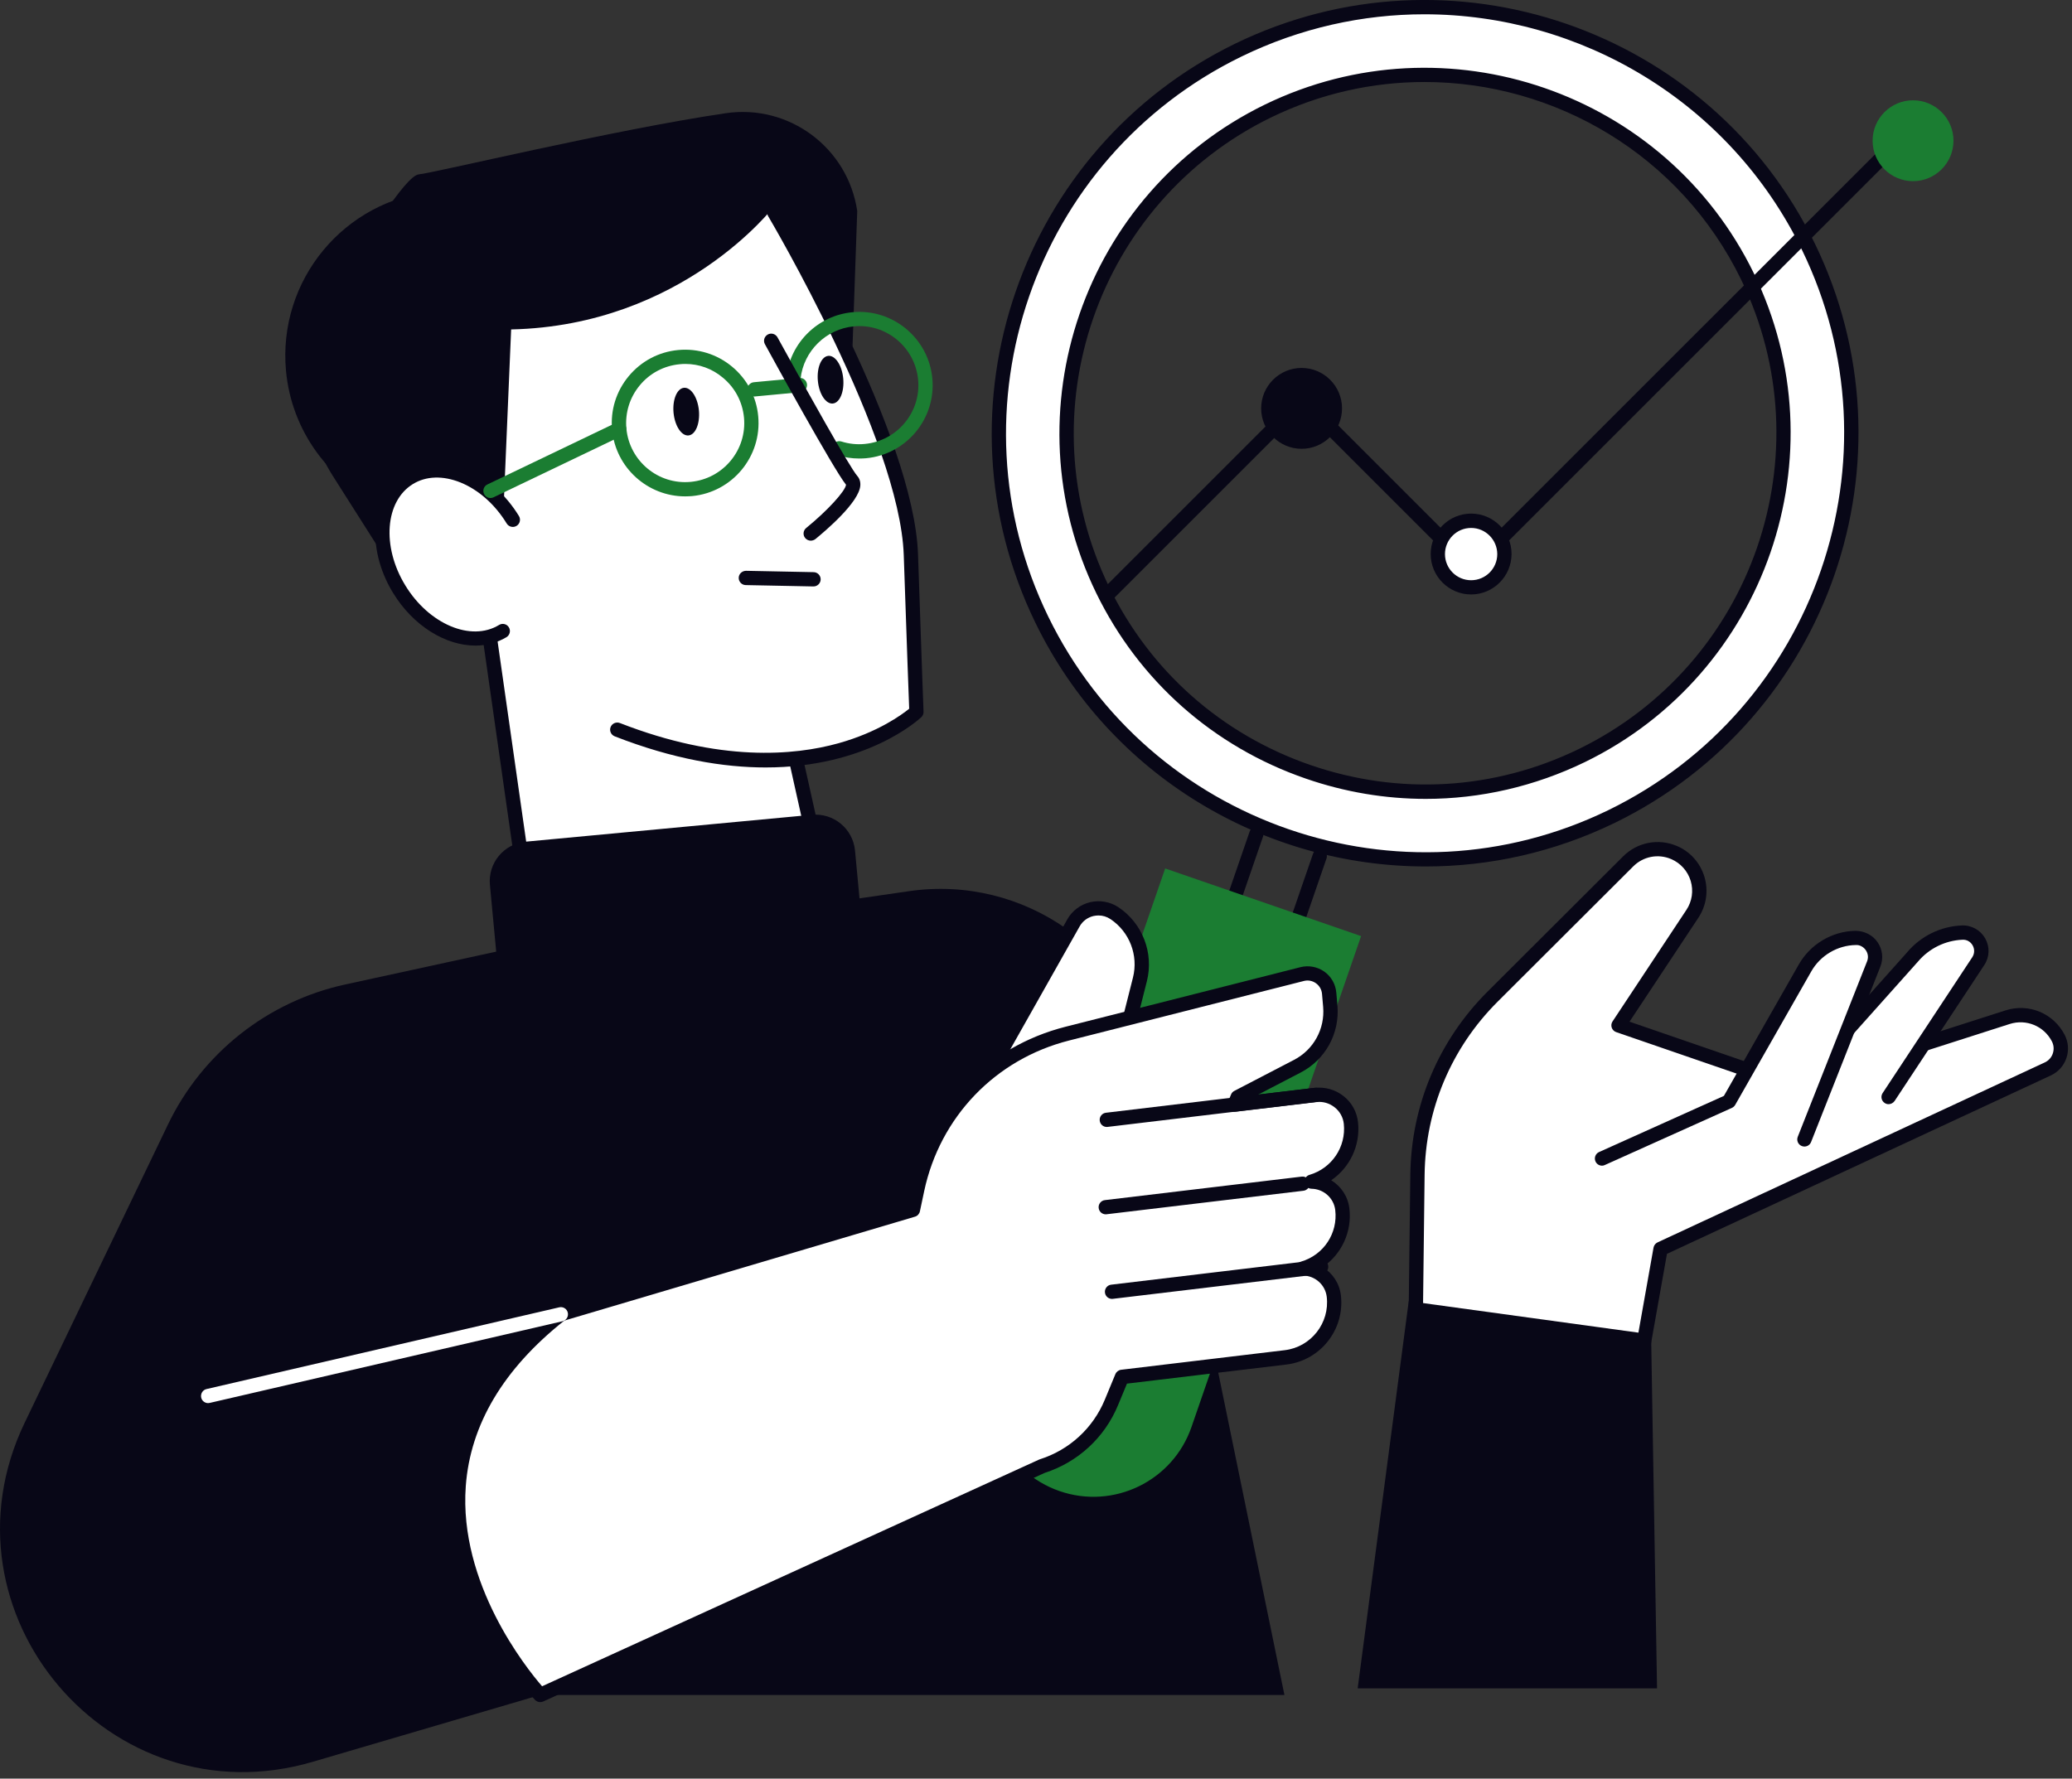 <?xml version="1.0" encoding="UTF-8"?> <svg xmlns="http://www.w3.org/2000/svg" width="290" height="249" viewBox="0 0 290 249" fill="none"><rect x="0" y="0" width="290" height="249" fill="#333333" stroke="none"/><g clip-path="url(#clip0_1574_318)"><path d="M70.521 132.99L48.331 137.82C37.481 140.18 28.321 147.41 23.511 157.42L3.451 199.18C-9.329 225.8 15.461 254.97 43.791 246.64L75.611 237.29H179.771L161.631 148.91C158.371 133.02 143.281 122.43 127.231 124.76L70.521 132.99Z" fill="#080717"></path><path d="M198.141 185.23L198.391 164.46C198.501 155.1 202.281 146.15 208.911 139.54L227.891 120.6C229.571 118.92 232.101 118.43 234.281 119.36C237.641 120.78 238.891 124.91 236.871 127.95L226.531 143.57L251.061 152.02L280.991 142.42C283.761 141.53 286.761 142.78 288.091 145.36C288.911 146.95 288.241 148.91 286.611 149.66L232.421 174.85L229.751 189.87L198.141 185.23Z" fill="white"></path><path d="M229.751 190.86C229.691 190.86 229.631 190.86 229.571 190.84C229.031 190.74 228.661 190.22 228.761 189.68L231.431 174.66C231.491 174.34 231.701 174.07 231.991 173.93L286.181 148.74C286.721 148.49 287.121 148.05 287.311 147.49C287.501 146.93 287.461 146.33 287.191 145.8C286.081 143.64 283.601 142.62 281.291 143.35L251.361 152.95C251.151 153.02 250.931 153.01 250.731 152.94L226.201 144.49C225.911 144.39 225.681 144.16 225.581 143.87C225.481 143.58 225.521 143.25 225.691 143L236.031 127.38C236.831 126.18 237.041 124.7 236.631 123.32C236.211 121.94 235.211 120.82 233.881 120.26C232.061 119.49 229.981 119.9 228.591 121.29L209.611 140.23C203.131 146.7 199.501 155.3 199.391 164.46L199.141 185.23C199.131 185.78 198.681 186.23 198.131 186.22C197.581 186.21 197.141 185.76 197.141 185.21L197.391 164.44C197.511 154.76 201.351 145.66 208.201 138.82L227.181 119.88C229.161 117.91 232.091 117.34 234.671 118.42C236.551 119.21 237.961 120.79 238.551 122.74C239.141 124.69 238.831 126.79 237.701 128.49L228.071 143.03L251.071 150.95L280.691 141.45C283.941 140.41 287.421 141.85 288.981 144.89C289.501 145.91 289.581 147.06 289.211 148.14C288.841 149.22 288.061 150.08 287.031 150.56L233.311 175.53L230.731 190.04C230.651 190.52 230.231 190.86 229.751 190.86Z" fill="#080717"></path><path d="M264.33 153.58L276.87 134.57C278.03 132.81 276.71 130.48 274.61 130.57C271.93 130.68 269.42 131.92 267.69 133.97L252.75 150.7L264.33 153.58Z" fill="white"></path><path d="M264.33 154.58C264.14 154.58 263.95 154.53 263.78 154.41C263.32 154.11 263.19 153.49 263.5 153.02L276.04 134.01C276.37 133.5 276.39 132.89 276.1 132.36C275.8 131.83 275.27 131.52 274.66 131.56C272.27 131.66 270.01 132.77 268.46 134.6L253.5 151.35C253.13 151.76 252.5 151.8 252.09 151.43C251.68 151.06 251.64 150.43 252.01 150.02L266.95 133.29C268.84 131.05 271.62 129.68 274.58 129.56C275.93 129.5 277.18 130.2 277.85 131.37C278.52 132.55 278.47 133.98 277.72 135.11L265.18 154.12C264.97 154.42 264.65 154.58 264.33 154.58Z" fill="#080717"></path><path d="M224.221 162.19L241.991 154.2L252.641 135.51C254.091 132.96 256.781 131.36 259.721 131.31C261.621 131.28 262.941 133.19 262.241 134.95L252.541 159.51L224.221 162.19Z" fill="white"></path><path d="M224.22 163.19C223.84 163.19 223.47 162.97 223.31 162.6C223.08 162.1 223.31 161.5 223.81 161.28L241.28 153.42L251.77 135.01C253.39 132.17 256.43 130.36 259.7 130.31C260.91 130.32 262.08 130.88 262.78 131.89C263.48 132.9 263.63 134.18 263.18 135.32L253.48 159.88C253.28 160.39 252.7 160.65 252.18 160.44C251.67 160.24 251.41 159.66 251.62 159.14L261.32 134.58C261.53 134.05 261.46 133.49 261.14 133.02C260.82 132.56 260.29 132.26 259.74 132.3C257.17 132.34 254.78 133.76 253.51 135.99L242.86 154.68C242.76 154.86 242.59 155.01 242.4 155.1L224.63 163.09C224.5 163.16 224.36 163.19 224.22 163.19Z" fill="#080717"></path><path d="M253.111 34.54C238.701 4.96 202.941 -7.39 173.331 7C143.781 21.4 131.421 57.16 145.811 86.73C160.211 116.32 195.991 128.68 225.561 114.29C255.141 99.89 267.501 64.11 253.111 34.54ZM221.411 105.77C196.541 117.87 166.451 107.48 154.341 82.59C142.241 57.72 152.631 27.64 177.491 15.53C202.391 3.42 232.471 13.81 244.581 38.69C256.681 63.56 246.291 93.65 221.411 105.77Z" fill="white"></path><path d="M199.56 121.3C177.06 121.3 155.4 108.74 144.91 87.17C130.28 57.11 142.84 20.74 172.9 6.1C202.99 -8.52 239.37 4.03 254.01 34.1C268.64 64.17 256.08 100.55 226 115.2C217.48 119.34 208.45 121.3 199.56 121.3ZM199.35 2C190.75 2 182.01 3.9 173.77 7.91C144.7 22.07 132.56 57.24 146.71 86.31C160.87 115.4 196.05 127.56 225.12 113.41C254.2 99.24 266.35 64.06 252.21 34.99C242.06 14.14 221.11 2 199.35 2ZM199.55 111.84C193.91 111.84 188.25 110.9 182.76 109C169.82 104.53 159.41 95.31 153.43 83.03C141.09 57.67 151.68 26.99 177.04 14.64C202.42 2.3 233.12 12.89 245.47 38.26C257.81 63.63 247.21 94.32 221.84 106.68C214.79 110.1 207.19 111.84 199.55 111.84ZM199.37 11.48C192.15 11.48 184.84 13.07 177.92 16.43C153.55 28.3 143.38 57.78 155.23 82.15C160.97 93.95 170.98 102.81 183.41 107.1C195.84 111.39 209.18 110.6 220.97 104.86C245.35 92.98 255.54 63.49 243.68 39.12C235.17 21.66 217.61 11.48 199.37 11.48Z" fill="#080717"></path><path d="M175.36 147.99C175.25 147.99 175.14 147.97 175.03 147.94C174.51 147.76 174.23 147.19 174.41 146.67L183.77 119.53C183.95 119.01 184.52 118.73 185.04 118.91C185.56 119.09 185.84 119.66 185.66 120.18L176.3 147.32C176.16 147.73 175.78 147.99 175.36 147.99Z" fill="#080717"></path><path d="M166.491 144.88C166.381 144.88 166.271 144.86 166.161 144.83C165.641 144.65 165.361 144.08 165.541 143.56L174.901 116.42C175.081 115.9 175.651 115.62 176.171 115.8C176.691 115.98 176.971 116.55 176.791 117.07L167.431 144.21C167.301 144.63 166.911 144.88 166.491 144.88Z" fill="#080717"></path><path d="M148.31 208.75C140.74 206.14 136.72 197.88 139.34 190.31L163.08 121.58L190.5 131.05L166.76 199.78C164.14 207.34 155.88 211.36 148.31 208.75Z" fill="#1B7D32"></path><path d="M136.439 153.67L150.249 129.2C151.399 127.17 154.029 126.54 155.969 127.84C158.999 129.86 160.429 133.58 159.539 137.11L157.099 146.78L136.439 153.67Z" fill="white"></path><path d="M136.44 154.67C136.15 154.67 135.86 154.54 135.67 154.31C135.41 153.99 135.37 153.54 135.57 153.18L149.38 128.71C150.06 127.5 151.23 126.62 152.59 126.3C153.94 125.98 155.38 126.24 156.54 127.01C159.91 129.26 161.51 133.42 160.52 137.36L158.08 147.03C158 147.36 157.75 147.63 157.43 147.73L136.77 154.62C136.65 154.66 136.54 154.67 136.44 154.67ZM153.75 128.16C153.52 128.16 153.28 128.19 153.04 128.24C152.21 128.44 151.53 128.95 151.11 129.69L138.58 151.9L156.26 146L158.57 136.86C159.36 133.74 158.09 130.45 155.42 128.67C154.91 128.33 154.34 128.16 153.75 128.16Z" fill="#080717"></path><path d="M149.381 144.7L182.261 136.36C184.081 135.9 185.881 137.18 186.041 139.05L186.201 140.88C186.501 144.35 184.681 147.66 181.591 149.26L173.241 153.6L172.811 154.64L184.111 153.29C186.571 153 188.821 154.76 189.091 157.22C189.491 160.98 187.111 164.39 183.591 165.43C185.751 165.46 187.621 167.07 187.881 169.28C188.331 173.08 185.941 176.54 182.391 177.59C184.551 177.62 186.421 179.23 186.681 181.44C187.191 185.68 184.161 189.52 179.921 190.03L157.031 192.77L155.551 196.35C153.791 200.61 150.241 203.87 145.851 205.26L75.611 237.31C75.611 237.31 47.921 208.11 78.491 184.01C78.581 183.94 78.711 183.94 78.831 183.91L127.781 169.4L128.381 166.57C130.651 155.85 138.791 147.39 149.381 144.7Z" fill="white"></path><path d="M75.611 238.29C75.341 238.29 75.081 238.18 74.881 237.98C74.351 237.43 62.011 224.21 63.191 207.93C63.861 198.68 68.801 190.36 77.871 183.21C78.131 183 78.411 182.96 78.541 182.93L126.921 168.59L127.401 166.34C129.761 155.2 138.091 146.54 149.131 143.74L182.011 135.4C183.161 135.11 184.381 135.34 185.351 136.02C186.321 136.71 186.931 137.78 187.031 138.97L187.191 140.8C187.521 144.68 185.501 148.36 182.041 150.15L176.101 153.24L183.981 152.3C185.451 152.13 186.901 152.54 188.061 153.46C189.201 154.37 189.921 155.67 190.071 157.12C190.421 160.37 188.911 163.46 186.321 165.23C187.691 166.07 188.661 167.49 188.861 169.17C189.251 172.47 187.751 175.6 185.131 177.39C186.501 178.23 187.471 179.65 187.671 181.33C188.241 186.11 184.821 190.46 180.041 191.03L157.731 193.7L156.471 196.74C154.601 201.26 150.861 204.7 146.211 206.2L76.031 238.2C75.891 238.26 75.751 238.29 75.611 238.29ZM78.981 184.88C70.461 191.64 65.821 199.44 65.191 208.05C64.201 221.69 73.631 233.48 75.871 236.07L145.441 204.33C145.481 204.31 145.511 204.3 145.551 204.29C149.671 202.98 152.981 199.94 154.631 195.95L156.111 192.37C156.251 192.04 156.561 191.8 156.921 191.76L179.811 189.02C183.491 188.58 186.131 185.22 185.691 181.54C185.491 179.87 184.071 178.6 182.371 178.57C181.881 178.56 181.461 178.2 181.391 177.71C181.321 177.22 181.621 176.75 182.101 176.62C185.261 175.69 187.271 172.65 186.881 169.39C186.681 167.72 185.261 166.45 183.561 166.42C183.071 166.41 182.651 166.05 182.581 165.56C182.511 165.07 182.811 164.6 183.291 164.47C186.411 163.55 188.421 160.55 188.081 157.33C187.981 156.42 187.531 155.6 186.811 155.03C186.071 154.44 185.151 154.17 184.221 154.29L172.921 155.64C172.561 155.68 172.221 155.53 172.001 155.25C171.791 154.97 171.741 154.59 171.871 154.26L172.301 153.22C172.391 153 172.551 152.82 172.761 152.72L181.111 148.38C183.851 146.96 185.451 144.05 185.191 140.97L185.031 139.14C184.981 138.54 184.671 138 184.181 137.65C183.691 137.3 183.081 137.18 182.501 137.33L149.621 145.67C139.321 148.28 131.561 156.36 129.351 166.75L128.751 169.58C128.671 169.94 128.411 170.23 128.061 170.33L79.111 184.84C79.071 184.86 79.021 184.87 78.981 184.88Z" fill="#080717"></path><path d="M154.762 170C154.262 170 153.832 169.63 153.772 169.12C153.702 168.57 154.102 168.07 154.642 168.01L182.192 164.72C182.732 164.65 183.242 165.05 183.302 165.59C183.372 166.14 182.972 166.64 182.432 166.7L154.882 169.99C154.842 169.99 154.802 170 154.762 170Z" fill="#080717"></path><path d="M154.91 157.77C154.41 157.77 153.98 157.4 153.92 156.89C153.85 156.34 154.25 155.84 154.79 155.78L184.06 152.28C184.6 152.22 185.11 152.61 185.17 153.15C185.24 153.7 184.84 154.2 184.3 154.26L155.03 157.76C154.99 157.77 154.95 157.77 154.91 157.77Z" fill="#080717"></path><path d="M155.641 181.84C155.141 181.84 154.711 181.47 154.651 180.96C154.581 180.41 154.981 179.91 155.521 179.85L184.791 176.35C185.331 176.28 185.841 176.68 185.901 177.22C185.971 177.77 185.571 178.27 185.031 178.33L155.761 181.83C155.721 181.83 155.681 181.84 155.641 181.84Z" fill="#080717"></path><path d="M29.131 196.43C28.681 196.43 28.261 196.12 28.161 195.66C28.041 195.12 28.371 194.58 28.911 194.46L78.271 183.02C78.811 182.89 79.351 183.23 79.471 183.77C79.591 184.31 79.261 184.85 78.721 184.97L29.361 196.4C29.281 196.42 29.211 196.43 29.131 196.43Z" fill="white"></path><path d="M231.921 236.36H190.021L197.171 182.15L231.091 186.81L231.921 236.36Z" fill="#080717"></path><path d="M56.921 66.36C62.131 63.04 65.941 64.45 68.211 66.22C68.531 66.47 68.831 66.73 69.121 67.01C65.711 55.35 66.541 46.17 71.631 39.65C76.051 33.99 83.841 30.38 94.141 29.2C101.881 28.31 108.401 29.11 108.471 29.12C108.671 29.14 108.841 29.26 108.941 29.43C109.701 30.71 127.571 60.97 128.131 77.65C128.701 94.35 128.901 99.63 128.901 99.63C128.911 99.81 128.831 99.99 128.701 100.12C128.611 100.2 122.991 105.34 112.141 106.68L115.261 120.7C115.301 120.89 115.261 121.09 115.131 121.24C114.971 121.44 112.561 124.26 103.531 125.1C97.171 125.7 87.511 125.32 73.041 122.35C72.771 122.3 72.571 122.08 72.531 121.81L68.001 89.89C63.641 90.66 58.431 87.92 55.311 82.82C51.511 76.58 52.221 69.36 56.921 66.36Z" fill="white"></path><path d="M60.88 26.77C66.43 26.25 71.71 27.74 75.99 30.64C61.29 36.27 51.51 51.57 53.1 68.52C53.17 69.27 53.27 70 53.38 70.74C46.15 67.4 40.83 60.43 40.03 51.93C38.85 39.23 48.18 27.96 60.88 26.77Z" fill="#080717"></path><path d="M70.07 80.77L55.95 81.38L46.56 66.59C41.92 59.28 41.7 49.99 46.02 42.49C50.83 34.13 56.71 24.59 58.62 24.41C60.78 24.21 85.81 18.17 101.57 15.85C110.43 14.54 118.67 20.67 119.98 29.54L119.32 48.51L108.31 28.92C108.31 28.92 95.55 45.59 71.54 46.12L70.07 80.77Z" fill="#080717"></path><path d="M95.89 69.49C90.66 69.49 86.17 65.49 85.67 60.18C85.41 57.45 86.24 54.78 87.99 52.67C89.74 50.56 92.21 49.25 94.94 49C97.67 48.75 100.34 49.57 102.45 51.32C104.56 53.07 105.87 55.54 106.12 58.27C106.65 63.91 102.49 68.92 96.86 69.45C96.54 69.47 96.21 69.49 95.89 69.49ZM95.92 50.95C95.66 50.95 95.4 50.96 95.13 50.99C92.93 51.2 90.94 52.25 89.54 53.95C88.13 55.65 87.47 57.8 87.67 60C88.1 64.54 92.13 67.89 96.67 67.46C101.21 67.03 104.56 63 104.13 58.46C103.92 56.26 102.87 54.27 101.17 52.87C99.68 51.61 97.84 50.95 95.92 50.95Z" fill="#1B7D32"></path><path d="M113.861 82.1C113.851 82.1 113.851 82.1 113.841 82.1L104.371 81.91C103.821 81.9 103.381 81.44 103.391 80.89C103.401 80.34 103.861 79.92 104.411 79.91L113.881 80.1C114.431 80.11 114.871 80.57 114.861 81.12C114.851 81.66 114.401 82.1 113.861 82.1Z" fill="#080717"></path><path d="M70.361 88.33C65.971 91.01 59.48 88.39 55.861 82.47C52.251 76.55 52.87 69.58 57.27 66.9C61.66 64.22 68.15 66.84 71.77 72.76L70.361 88.33Z" fill="white"></path><path d="M66.53 90.38C62.39 90.38 57.85 87.65 55.01 83C51.11 76.62 51.89 69.02 56.75 66.05C59.15 64.58 62.15 64.45 65.19 65.68C68.13 66.87 70.77 69.2 72.63 72.24C72.92 72.71 72.77 73.33 72.3 73.62C71.83 73.91 71.21 73.76 70.92 73.29C69.28 70.61 66.98 68.57 64.44 67.54C62 66.56 59.64 66.63 57.8 67.76C53.89 70.15 53.4 76.52 56.73 81.96C60.05 87.4 65.94 89.88 69.85 87.49C70.32 87.2 70.94 87.35 71.22 87.82C71.51 88.29 71.36 88.91 70.89 89.2C69.56 89.99 68.07 90.38 66.53 90.38Z" fill="#080717"></path><path d="M105.6 55.51C105.09 55.51 104.65 55.12 104.61 54.6C104.56 54.05 104.96 53.56 105.51 53.51L111.86 52.91C112.41 52.85 112.9 53.26 112.95 53.81C113 54.36 112.6 54.85 112.05 54.9L105.7 55.5C105.66 55.51 105.63 55.51 105.6 55.51Z" fill="#1B7D32"></path><path d="M97.821 57.46C97.991 59.3 97.341 60.87 96.361 60.96C95.381 61.05 94.451 59.63 94.271 57.79C94.101 55.95 94.751 54.38 95.731 54.29C96.711 54.2 97.641 55.62 97.821 57.46Z" fill="#080717"></path><path d="M118.02 52.99C118.19 54.83 117.54 56.4 116.56 56.49C115.58 56.58 114.64 55.16 114.47 53.32C114.3 51.48 114.95 49.91 115.93 49.82C116.91 49.73 117.85 51.15 118.02 52.99Z" fill="#080717"></path><path d="M68.65 69.72C68.28 69.72 67.92 69.51 67.75 69.15C67.51 68.65 67.72 68.05 68.22 67.82L86.24 59.18C86.74 58.94 87.34 59.15 87.57 59.65C87.81 60.15 87.6 60.75 87.1 60.98L69.08 69.62C68.94 69.69 68.8 69.72 68.65 69.72Z" fill="#1B7D32"></path><path d="M107.16 107.44C101.3 107.44 94.26 106.3 86.03 103.08C85.52 102.88 85.26 102.3 85.46 101.79C85.66 101.28 86.24 101.02 86.76 101.22C100.79 106.7 111.15 105.78 117.36 104.05C122.91 102.5 126.24 100.04 127.25 99.22C127.19 97.59 126.96 91.6 126.49 77.71C125.94 61.45 107.71 30.59 107.52 30.28C107.24 29.81 107.39 29.19 107.87 28.91C108.34 28.63 108.96 28.78 109.24 29.26C110 30.54 127.92 60.88 128.49 77.65C129.05 94.35 129.26 99.63 129.26 99.63C129.27 99.92 129.16 100.2 128.95 100.4C128.54 100.78 121.29 107.44 107.16 107.44Z" fill="#080717"></path><path d="M73.191 122.72C72.701 122.72 72.27 122.36 72.201 121.86L67.6 89.63C67.52 89.08 67.9 88.58 68.451 88.5C69.001 88.42 69.501 88.8 69.581 89.35L74.18 121.58C74.26 122.13 73.88 122.63 73.331 122.71C73.29 122.72 73.24 122.72 73.191 122.72Z" fill="#080717"></path><path d="M114.65 121.84C114.19 121.84 113.78 121.52 113.67 121.06L110.45 106.61C110.33 106.07 110.67 105.54 111.21 105.42C111.75 105.3 112.28 105.64 112.4 106.18L115.62 120.63C115.74 121.17 115.4 121.7 114.86 121.82C114.79 121.84 114.72 121.84 114.65 121.84Z" fill="#080717"></path><path d="M120.241 64.19C119.191 64.19 118.161 64.03 117.161 63.71C116.631 63.54 116.341 62.98 116.511 62.46C116.681 61.93 117.241 61.64 117.771 61.81C118.821 62.14 119.921 62.26 121.041 62.15C125.581 61.72 128.931 57.69 128.501 53.15C128.071 48.61 124.031 45.25 119.501 45.69C115.611 46.06 112.471 49.14 112.051 53.02C111.991 53.57 111.501 53.97 110.951 53.91C110.401 53.85 110.001 53.36 110.061 52.81C110.581 47.99 114.471 44.16 119.311 43.71C124.941 43.17 129.961 47.34 130.491 52.97C131.021 58.61 126.861 63.62 121.231 64.15C120.891 64.18 120.561 64.19 120.241 64.19Z" fill="#1B7D32"></path><path d="M113.471 75.69C113.181 75.69 112.891 75.56 112.691 75.32C112.341 74.89 112.411 74.26 112.841 73.91C115.771 71.53 118.321 68.75 118.411 67.86C116.741 65.83 108.051 50.01 107.061 48.19C106.791 47.71 106.971 47.1 107.461 46.83C107.941 46.56 108.551 46.74 108.821 47.23C112.761 54.42 118.981 65.51 119.971 66.61C120.201 66.86 120.461 67.31 120.411 67.98C120.231 70.34 115.541 74.31 114.111 75.48C113.911 75.62 113.691 75.69 113.471 75.69Z" fill="#080717"></path><path d="M76.58 149.73L116.62 145.97C119.68 145.68 121.92 142.97 121.63 139.92L119.67 119.08C119.38 116.02 116.67 113.78 113.62 114.07L73.58 117.83C70.52 118.12 68.28 120.83 68.57 123.88L70.53 144.72C70.81 147.77 73.52 150.01 76.58 149.73Z" fill="#080717"></path><path d="M155.35 83.89C155.09 83.89 154.84 83.79 154.64 83.6C154.25 83.21 154.25 82.58 154.64 82.19L181.58 55.25C181.97 54.86 182.6 54.86 182.99 55.25L205.89 78.15L265.05 19C265.44 18.61 266.07 18.61 266.46 19C266.85 19.39 266.85 20.02 266.46 20.41L206.6 80.27C206.21 80.66 205.58 80.66 205.19 80.27L182.29 57.37L156.06 83.6C155.86 83.79 155.61 83.89 155.35 83.89Z" fill="#080717"></path><path d="M186.832 57.17C186.832 59.74 184.752 61.83 182.172 61.83C179.592 61.83 177.512 59.75 177.512 57.17C177.512 54.6 179.592 52.51 182.172 52.51C184.752 52.51 186.832 54.6 186.832 57.17Z" fill="#080717"></path><path d="M182.172 62.83C179.052 62.83 176.512 60.29 176.512 57.17C176.512 54.05 179.052 51.51 182.172 51.51C185.292 51.51 187.832 54.05 187.832 57.17C187.832 60.29 185.292 62.83 182.172 62.83ZM182.172 53.51C180.152 53.51 178.512 55.15 178.512 57.17C178.512 59.19 180.152 60.83 182.172 60.83C184.192 60.83 185.832 59.19 185.832 57.17C185.832 55.15 184.192 53.51 182.172 53.51Z" fill="#080717"></path><path d="M210.55 77.57C210.55 80.14 208.47 82.23 205.89 82.23C203.31 82.23 201.23 80.15 201.23 77.57C201.23 74.99 203.31 72.91 205.89 72.91C208.47 72.91 210.55 74.99 210.55 77.57Z" fill="white"></path><path d="M205.9 83.22C202.78 83.22 200.24 80.68 200.24 77.56C200.24 74.44 202.78 71.9 205.9 71.9C209.02 71.9 211.56 74.44 211.56 77.56C211.55 80.68 209.01 83.22 205.9 83.22ZM205.9 73.91C203.88 73.91 202.24 75.55 202.24 77.57C202.24 79.59 203.88 81.23 205.9 81.23C207.92 81.23 209.56 79.59 209.56 77.57C209.55 75.55 207.91 73.91 205.9 73.91Z" fill="#080717"></path><path d="M272.402 19.7C272.402 22.27 270.322 24.36 267.742 24.36C265.172 24.36 263.082 22.28 263.082 19.7C263.082 17.12 265.162 15.04 267.742 15.04C270.322 15.05 272.402 17.13 272.402 19.7Z" fill="#1B7D32"></path><path d="M267.752 25.36C264.632 25.36 262.092 22.82 262.092 19.7C262.092 16.58 264.632 14.04 267.752 14.04C270.872 14.04 273.412 16.58 273.412 19.7C273.412 22.82 270.872 25.36 267.752 25.36ZM267.752 16.05C265.732 16.05 264.092 17.69 264.092 19.71C264.092 21.73 265.732 23.37 267.752 23.37C269.772 23.37 271.412 21.73 271.412 19.71C271.412 17.69 269.762 16.05 267.752 16.05Z" fill="#1B7D32"></path></g><defs><clipPath id="clip0_1574_318"><rect width="289.44" height="248.09" fill="white"></rect></clipPath></defs></svg> 